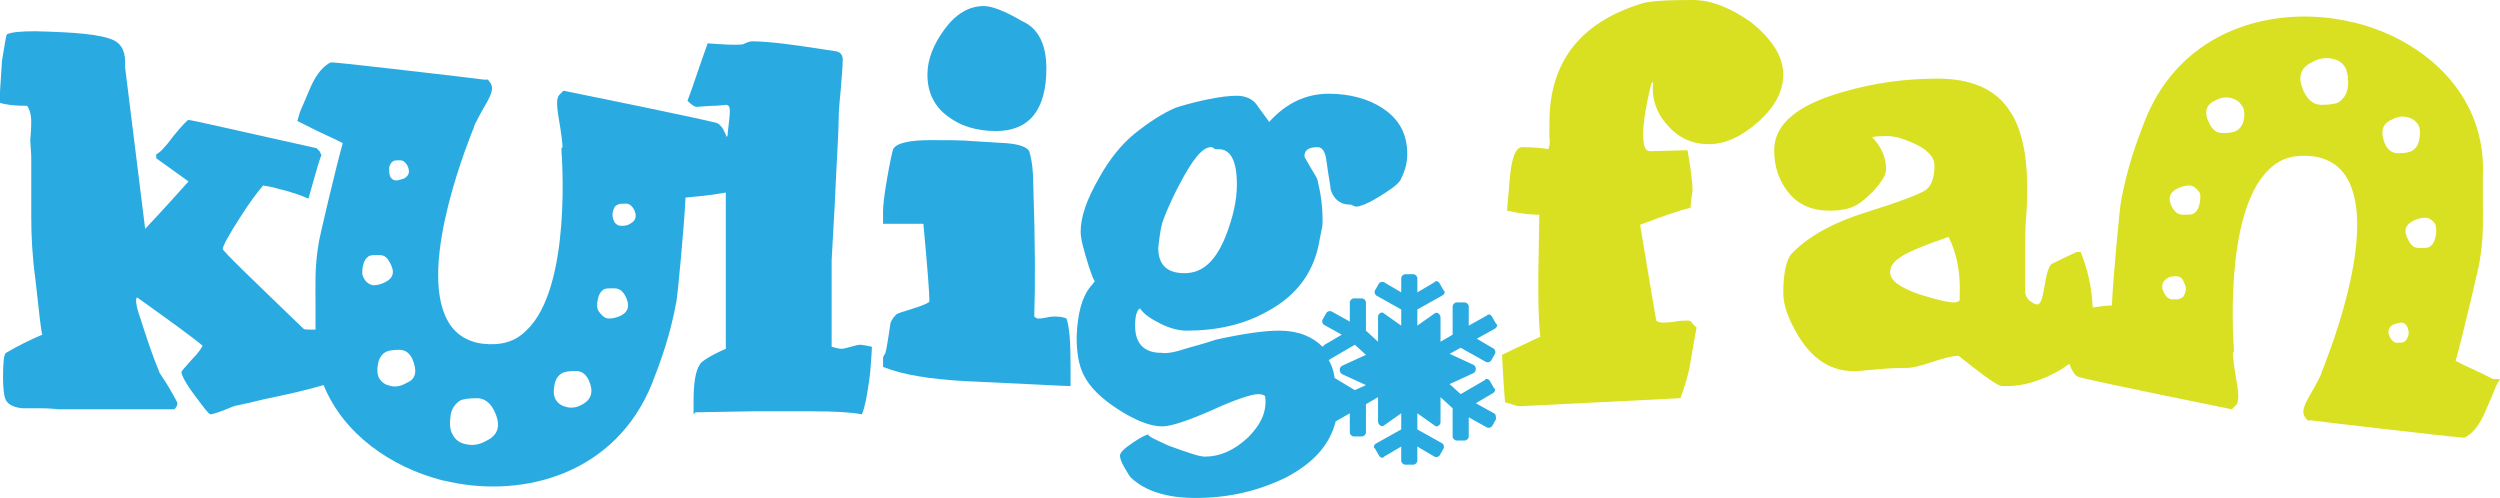 <?xml version="1.0" encoding="utf-8"?>
<!-- Generator: Adobe Illustrator 26.0.2, SVG Export Plug-In . SVG Version: 6.00 Build 0)  -->
<svg version="1.1" id="Warstwa_1" xmlns="http://www.w3.org/2000/svg" xmlns:xlink="http://www.w3.org/1999/xlink" x="0px" y="0px"
	 viewBox="0 0 248 49.4" style="enable-background:new 0 0 248 49.4;" xml:space="preserve">
<style type="text/css">
	.st0{fill:#29ABE2;}
	.st1{fill:#D9E021;}
</style>
<path class="st0" d="M106.2,38.3c-0.5,0-4-0.2-10.6-0.5c-3.3-0.2-6-0.6-8-1.4l0-0.9c0-0.1,0.1-0.3,0.2-0.4c0.2-0.6,0.3-1.6,0.5-2.8
	c0-0.3,0.2-0.7,0.6-1.1c0.1-0.1,0.7-0.3,1.7-0.6c1-0.3,1.6-0.6,1.6-0.7c0-0.8-0.2-3.4-0.6-7.7l-4,0l0-1.3c0-0.4,0.1-1.5,0.4-3.2
	c0.3-1.7,0.5-2.6,0.6-2.9c0.3-0.6,1.6-0.9,3.7-0.9c1.7,0,3.1,0,4.2,0.1l3.3,0.2c1.3,0.1,2.1,0.4,2.3,0.8c0.3,1,0.4,2.1,0.4,3.3
	c0.2,5.8,0.2,10.2,0.1,13.1c0.1,0.1,0.3,0.2,0.3,0.2c0.2,0,0.5,0,0.9-0.1c0.4-0.1,0.7-0.1,0.9-0.1c0.5,0,0.9,0.1,1.1,0.2
	c0.3,0.9,0.4,2.4,0.4,4.6L106.2,38.3z M103.8,6.8c0,4.1-1.7,6.2-5,6.2c-1.9,0-3.5-0.5-4.7-1.4c-1.4-1-2.1-2.4-2.1-4.2
	c0-1.5,0.6-3,1.7-4.5c1.1-1.5,2.4-2.3,3.9-2.3c0.8,0,2.1,0.5,3.8,1.5C103,2.8,103.8,4.4,103.8,6.8z"/>
<path class="st1" d="M176.9,7.4c0,1.6-0.8,3.2-2.5,4.7c-1.7,1.5-3.3,2.2-4.9,2.2c-1.6,0-3-0.6-4.1-1.9c-1.1-1.2-1.6-2.7-1.4-4.3
	l-0.2,0.2c-0.5,2.1-0.8,3.8-0.8,5c0,1.2,0.2,1.7,0.7,1.7l3.7-0.1c0.3,1.7,0.5,3.1,0.5,4.1c0-0.1-0.1,0.4-0.2,1.6
	c-1.2,0.3-2.9,0.9-5,1.7c0.4,2.3,0.9,5.5,1.6,9.5c0.1,0.1,0.3,0.2,0.6,0.2c0.3,0,0.7,0,1.3-0.1c0.5-0.1,1-0.1,1.3-0.1
	c0.1,0,0.3,0.1,0.4,0.3c0.2,0.2,0.3,0.3,0.4,0.4c-0.1,0.5-0.3,1.6-0.6,3.4c-0.2,1.3-0.6,2.5-1,3.6l-16,0.8c-0.1,0-0.5-0.1-1.4-0.4
	c-0.1-1.1-0.2-2.7-0.3-4.7c0.8-0.4,2.1-1,3.8-1.8c-0.2-1.7-0.2-3.8-0.2-6l0.1-6.1c-0.8,0-1.9-0.1-3.2-0.4c0,0,0.1-1.1,0.3-3.5
	c0.2-1.9,0.6-2.8,1.2-2.8c1.3,0,2.1,0.1,2.6,0.2c0.1-0.3,0.2-0.7,0.1-1.1c0-0.4,0-0.9,0-1.5c0-6,3-9.9,9-11.8
	c0.8-0.3,2.5-0.4,5.2-0.4c1.9,0,3.8,0.8,5.8,2.2C175.8,3.9,176.9,5.6,176.9,7.4z"/>
<path class="st0" d="M85.3,34.2c-0.2,0-0.5,0.1-0.9,0.2c-0.4,0.1-0.7,0.2-0.9,0.2c-0.3,0-0.6-0.1-1-0.2c0-0.8,0-2.1,0-4l0-4.6
	l0.3-5.4c0.2-4.5,0.4-7.4,0.4-8.7c0-0.8,0.1-1.7,0.2-2.8c0.1-1.3,0.2-2.3,0.2-3c0-0.4-0.2-0.7-0.6-0.8c-3.8-0.6-6.6-1-8.4-1
	c-0.2,0-0.5,0.1-0.9,0.3c-0.9,0.1-2,0-3.5-0.1c-0.9,2.5-1.5,4.4-2,5.7c0.4,0.4,0.7,0.6,0.9,0.6l1.5-0.1c0.8,0,1.3-0.1,1.4-0.1
	c0.3,0,0.4,0.2,0.4,0.6c0,0.5-0.1,1.2-0.2,2.1c0,0.2,0,0.3-0.1,0.5c-0.2-0.4-0.3-0.8-0.6-1.1l-0.2-0.2l-0.2-0.1
	c-1.4-0.4-14.2-3-14.7-3.1l-0.5-0.1l-0.3,0.3c-0.5,0.4-0.4,1.2,0,3.5c0.1,0.6,0.2,1.5,0.2,1.8l-0.1,0.1l0,0.3
	c0,0.1,1.1,13.5-3.5,17.8c-1.1,1.1-2.5,1.5-4.3,1.3c-1.6-0.2-2.8-1-3.5-2.3c-3.1-5.6,2.5-18.8,2.5-18.9l0.1-0.2l0-0.1
	c0.1-0.3,0.5-1,0.7-1.4c1-1.7,1.3-2.3,1-2.9l-0.3-0.4l-0.4,0c-0.6-0.1-13.5-1.6-14.9-1.7l-0.3,0l-0.2,0.1c-0.8,0.5-1.4,1.4-1.9,2.6
	c-0.8,1.9-1,2.3-1,2.4L29.5,12l0.8,0.4c1.5,0.8,2.8,1.3,3.7,1.8c-0.7,2.5-2.4,9.7-2.4,10c-0.4,2.3-0.3,4.3-0.3,6c0,0.8,0,1.6,0,2.3
	c0,0.1,0,0.1,0,0.2c-0.2,0-0.3,0-0.4,0c-0.4,0-0.7,0-0.8-0.1c-5.3-5.1-8-7.7-8-7.9c0-0.3,0.6-1.4,1.7-3.1c1-1.6,1.8-2.6,2.3-3.2
	c0.6,0.1,1.1,0.2,1.4,0.3c1.3,0.3,2.4,0.7,3.1,1c0.9-3.2,1.3-4.6,1.3-4.2c0-0.1-0.1-0.3-0.2-0.5l-0.3-0.3
	c-8.1-1.8-12.4-2.8-12.7-2.8c-0.1,0-0.6,0.5-1.5,1.6c-0.8,1.1-1.4,1.7-1.7,1.8l0,0.4l3.2,2.3c-1,1.1-2.4,2.7-4.3,4.7L12.4,6.6
	c0.1-1.4-0.3-2.2-1.1-2.6c-1.3-0.6-3.8-0.8-7.8-0.9c-1.5,0-2.4,0.1-2.8,0.3c-0.1,0-0.2,0.9-0.5,2.6C0.1,7.8,0,8.8,0,9.2l0,1
	c0.6,0.2,1.5,0.3,2.7,0.3c0.2,0.3,0.4,0.8,0.4,1.6c0,0.1,0,0.7-0.1,1.8c0.1,1.3,0.1,1.8,0.1,1.6l0,6c0,1.9,0.1,3.9,0.4,6.1
	c0.4,3.6,0.6,5.5,0.7,5.6C3,33.7,1.8,34.3,0.6,35c-0.2,0.1-0.3,0.9-0.3,2.4c0,1.1,0.1,1.8,0.2,2.1c0.2,0.6,0.8,0.9,1.7,1L4,40.5
	c1.1,0,1.7,0.1,1.8,0.1l11.5,0c0.2-0.2,0.3-0.4,0.3-0.6c0-0.1-0.3-0.6-0.8-1.5c-0.6-1-1-1.5-1-1.6c-0.7-1.7-1.3-3.5-1.9-5.4
	c-0.3-0.8-0.4-1.4-0.4-1.7c0-0.1,0-0.2,0.1-0.3c3.5,2.5,5.7,4.1,6.5,4.8c-0.1,0.2-0.4,0.7-1.1,1.4c-0.6,0.7-1,1.1-1,1.2
	c0,0.3,0.4,1.1,1.3,2.3c0.9,1.2,1.4,1.9,1.6,1.9c0.1,0,0.5-0.1,1.3-0.4c0.7-0.3,1.2-0.5,1.4-0.5c1.5-0.3,2.5-0.6,3.1-0.7
	c1.9-0.4,3.7-0.8,5.4-1.3c2,4.9,6.7,8.1,11.6,9.4c0.3,0.1,0.6,0.1,0.9,0.2c7.4,1.6,16.5-0.8,20.1-9.8c0.9-2.3,1.8-4.8,2.4-8.1
	c0.1-0.4,0.8-7.7,0.9-10.3c1-0.1,2.4-0.2,4-0.5l0,7.7c0,3.3,0,5.9,0,7.8c-1.6,0.7-2.5,1.3-2.6,1.6c-0.4,0.6-0.6,1.8-0.6,3.6l0,1.3
	l0.2-0.2l5.7-0.1c2.6,0,4.6,0,5.8,0c2.3,0,4,0.1,5,0.3c0.3-0.7,0.5-1.8,0.7-3.2c0.1-0.6,0.2-1.7,0.3-3.5
	C86,34.3,85.6,34.2,85.3,34.2z M38.6,16.6c0.1-0.3,0.2-0.5,0.4-0.6c0.1-0.1,0.4-0.1,0.7-0.1c0.3,0,0.5,0.2,0.7,0.5
	c0.3,0.6,0.2,1-0.3,1.3c-0.3,0.1-0.6,0.2-0.8,0.2c-0.3,0-0.5-0.2-0.6-0.4C38.6,17.2,38.6,16.9,38.6,16.6z M36.1,27.6
	c-0.2-0.3-0.2-0.7-0.1-1.2c0.1-0.5,0.3-0.8,0.6-1c0.2-0.1,0.5-0.1,1-0.1c0.5,0,0.8,0.2,1.1,0.8c0.5,0.9,0.3,1.5-0.5,1.9
	c-0.4,0.2-0.8,0.3-1.2,0.3C36.6,28.2,36.3,28,36.1,27.6z M40.3,38c-0.5,0.3-1,0.4-1.5,0.3c-0.5-0.1-0.9-0.3-1.2-0.8
	c-0.2-0.4-0.2-0.9-0.1-1.4c0.1-0.6,0.4-1,0.8-1.2c0.2-0.1,0.6-0.2,1.3-0.2c0.6,0,1,0.3,1.3,0.9C41.4,36.8,41.3,37.6,40.3,38z
	 M48.3,43.7c-0.7,0.4-1.3,0.5-1.9,0.4c-0.7-0.1-1.2-0.4-1.5-1c-0.3-0.5-0.3-1.1-0.2-1.9c0.1-0.7,0.5-1.2,1-1.5
	c0.3-0.1,0.8-0.2,1.6-0.2c0.7,0,1.3,0.4,1.7,1.2C49.7,42.1,49.5,43.1,48.3,43.7z M57.8,40.1c-0.5,0.3-1,0.4-1.5,0.3
	c-0.5-0.1-0.9-0.3-1.2-0.8c-0.2-0.4-0.2-0.9-0.1-1.4c0.1-0.6,0.4-1,0.8-1.2c0.2-0.1,0.6-0.2,1.3-0.2c0.6,0,1,0.3,1.3,0.9
	C58.9,38.8,58.7,39.6,57.8,40.1z M61.6,31.3c-0.4,0.2-0.8,0.3-1.2,0.3c-0.4,0-0.7-0.3-1-0.7c-0.2-0.3-0.2-0.7-0.1-1.2
	c0.1-0.5,0.3-0.8,0.6-1c0.2-0.1,0.5-0.1,1-0.1c0.5,0,0.8,0.2,1.1,0.7C62.5,30.2,62.4,30.9,61.6,31.3z M62.5,22.2
	c-0.3,0.2-0.6,0.2-0.9,0.2c-0.3,0-0.6-0.2-0.7-0.5c-0.1-0.2-0.2-0.5-0.1-0.9c0.1-0.4,0.2-0.6,0.5-0.7c0.1-0.1,0.4-0.1,0.8-0.1
	c0.3,0,0.6,0.2,0.8,0.6C63.2,21.4,63.1,21.9,62.5,22.2z"/>
<path class="st1" d="M247.3,37.6c-1.5-0.8-2.8-1.3-3.7-1.8c0.7-2.5,2.4-9.7,2.4-10c0.4-2.3,0.3-4.3,0.3-6c0-0.8,0-1.6,0-2.3
	c0.4-8.2-5.9-13.5-12.5-15.2c-0.3-0.1-0.6-0.1-0.9-0.2c-7.4-1.6-16.5,0.8-20.1,9.8c-0.9,2.3-1.8,4.8-2.4,8.1
	c-0.1,0.4-0.8,7.7-0.9,10.3c-0.5,0-1.2,0.1-1.9,0.2c-0.1-2-0.5-3.8-1.2-5.5l-0.4,0c-0.9,0.4-1.7,0.8-2.5,1.2c-0.3,0.3-0.5,1-0.7,2.3
	c-0.2,1.2-0.4,1.7-0.7,1.7c-0.3,0-0.5-0.2-0.8-0.4c-0.3-0.3-0.4-0.6-0.4-0.8l0-4.9c0-0.6,0-1.5,0.1-2.7c0.1-1.2,0.1-2.1,0.1-2.7
	c0-3.5-0.6-6.1-1.8-7.8c-1.4-2.1-3.8-3.1-7.1-3.1c-3.1,0-6.2,0.4-9.3,1.3c-4.6,1.3-6.9,3.2-6.9,5.8c0,1.7,0.5,3.1,1.5,4.3
	c1,1.2,2.4,1.7,4,1.7c0.8,0,1.5-0.1,2.1-0.3c0.6-0.2,1.3-0.7,2.2-1.6c0.8-0.9,1.3-1.6,1.3-2.2c0-1.2-0.5-2.3-1.4-3.2
	c0.5-0.1,1-0.1,1.5-0.1c0.7,0,1.5,0.2,2.6,0.7c1.4,0.6,2.1,1.4,2.1,2.2c0,1.2-0.3,2-0.8,2.4c-0.5,0.4-2.6,1.2-6.1,2.3
	c-3.2,1-5.7,2.4-7.3,4.1c-0.5,0.6-0.8,1.9-0.8,3.9c0,1,0.4,2.3,1.2,3.7c1.5,2.8,3.6,4.2,6.3,4l2.3-0.2c1-0.1,1.8-0.1,2.4-0.1
	c0.6,0,1.4-0.2,2.6-0.6c1.2-0.4,2-0.6,2.6-0.6c2.5,2,3.9,3,4.3,3l0.5,0c1.6,0,3.3-0.5,5.1-1.5c0.4-0.2,0.7-0.5,1.1-0.7
	c0.1,0.4,0.3,0.7,0.5,1l0.2,0.2l0.2,0.1c1.4,0.4,14.2,3,14.7,3.1l0.5,0.1l0.3-0.3c0.5-0.4,0.4-1.2,0-3.5c-0.1-0.6-0.2-1.5-0.2-1.8
	l0.1-0.1l0-0.3c0-0.1-1.1-13.5,3.5-17.8c1.1-1.1,2.5-1.5,4.3-1.3c1.6,0.2,2.8,1,3.5,2.3c3.1,5.6-2.5,18.8-2.5,18.9l-0.1,0.2l0,0.1
	c-0.1,0.3-0.5,1-0.7,1.4c-1,1.7-1.3,2.3-1,2.9l0.3,0.4l0.4,0c0.6,0.1,13.5,1.6,14.9,1.7l0.3,0l0.2-0.1c0.8-0.5,1.4-1.4,1.9-2.6
	c0.8-1.9,1-2.3,1-2.4l0.4-0.7L247.3,37.6z M194.4,29.8c-0.1,0.1-0.3,0.2-0.5,0.2c-0.7,0-1.9-0.3-3.5-0.8c-2-0.7-2.9-1.4-2.9-2.2
	c0-0.9,0.9-1.6,2.6-2.3c1.4-0.6,2.4-0.9,3.2-1.2c0.8,1.6,1.2,3.5,1.1,5.9L194.4,29.8z M216.8,28.9c-0.1,0.4-0.2,0.6-0.5,0.7
	c-0.1,0.1-0.4,0.1-0.8,0.1c-0.3,0-0.6-0.2-0.8-0.6c-0.4-0.7-0.2-1.2,0.3-1.5c0.3-0.2,0.6-0.2,0.9-0.2c0.3,0,0.6,0.2,0.7,0.5
	C216.8,28.3,216.9,28.6,216.8,28.9z M218.2,20.2c-0.1,0.5-0.3,0.8-0.6,1c-0.2,0.1-0.5,0.1-1,0.1c-0.5,0-0.8-0.2-1.1-0.7
	c-0.5-0.9-0.3-1.5,0.5-1.9c0.4-0.2,0.8-0.3,1.2-0.3c0.4,0,0.7,0.3,1,0.7C218.3,19.3,218.3,19.7,218.2,20.2z M222.6,11.8
	c-0.1,0.6-0.4,1-0.8,1.2c-0.2,0.1-0.6,0.2-1.3,0.2c-0.6,0-1-0.3-1.3-0.9c-0.6-1.1-0.4-1.9,0.5-2.3c0.5-0.3,1-0.4,1.5-0.3
	c0.5,0.1,0.9,0.3,1.2,0.8C222.6,10.7,222.7,11.2,222.6,11.8z M232.9,8.7c-0.1,0.7-0.5,1.2-1,1.5c-0.3,0.1-0.8,0.2-1.6,0.2
	c-0.7,0-1.3-0.4-1.7-1.2c-0.7-1.4-0.5-2.4,0.7-3c0.7-0.4,1.3-0.5,1.9-0.4c0.7,0.1,1.2,0.4,1.5,1C232.9,7.3,233,7.9,232.9,8.7z
	 M237.2,11.9c0.5-0.3,1-0.4,1.5-0.3c0.5,0.1,0.9,0.3,1.2,0.8c0.2,0.4,0.2,0.9,0.1,1.4c-0.1,0.6-0.4,1-0.8,1.2
	c-0.2,0.1-0.6,0.2-1.3,0.2c-0.6,0-1-0.3-1.3-0.9C236.1,13.1,236.3,12.3,237.2,11.9z M238.9,33.3c-0.1,0.3-0.2,0.5-0.4,0.6
	c-0.1,0.1-0.4,0.1-0.7,0.1c-0.3,0-0.5-0.2-0.7-0.5c-0.3-0.6-0.2-1,0.3-1.3c0.3-0.1,0.6-0.2,0.8-0.2c0.3,0,0.5,0.2,0.6,0.4
	C238.9,32.7,239,33,238.9,33.3z M241.6,23.5c-0.1,0.5-0.3,0.8-0.6,1c-0.2,0.1-0.5,0.1-1,0.1c-0.5,0-0.8-0.2-1.1-0.8
	c-0.5-0.9-0.3-1.5,0.5-1.9c0.4-0.2,0.8-0.3,1.2-0.3c0.4,0,0.8,0.3,1,0.7C241.7,22.7,241.7,23.1,241.6,23.5z"/>
<g>
	<path class="st0" d="M113.7,43.1c0.1,0,0.3-0.1,0.3-0.1C113.9,43,113.8,43.1,113.7,43.1z"/>
	<path class="st0" d="M148.2,41l-1.8-1l1.7-1c0.2-0.1,0.3-0.4,0.1-0.5l-0.4-0.7c-0.1-0.2-0.4-0.3-0.5-0.1l-2.4,1.4l-1.1-1l2.4-1.1
		c0.1-0.1,0.2-0.2,0.2-0.4s-0.1-0.3-0.2-0.4l-2.4-1.1l1.1-0.6l2.5,1.4c0.2,0.1,0.4,0,0.5-0.1l0.4-0.7c0.1-0.2,0-0.4-0.1-0.5l-1.7-1
		l1.8-1c0.2-0.1,0.3-0.4,0.1-0.5l-0.4-0.7c-0.1-0.2-0.4-0.3-0.5-0.1l-1.8,1l0-1.9c0-0.2-0.2-0.4-0.4-0.4l-0.8,0
		c-0.2,0-0.4,0.2-0.4,0.4l0,2.8l-1.2,0.7l0-2.4c0-0.2-0.1-0.3-0.2-0.4c-0.1-0.1-0.3-0.1-0.4,0l-1.7,1.2v-1.6l2.5-1.4
		c0.2-0.1,0.3-0.4,0.1-0.5l-0.4-0.7c-0.1-0.2-0.4-0.3-0.5-0.1l-1.7,1v-1.4c0-0.2-0.2-0.4-0.4-0.4h-0.4h-0.4c-0.2,0-0.4,0.2-0.4,0.4
		v1.4l-1.7-1c-0.2-0.1-0.4,0-0.5,0.1l-0.4,0.7c-0.1,0.2,0,0.4,0.1,0.5l2.5,1.4v1.6l-1.7-1.2c-0.1-0.1-0.2-0.1-0.2-0.1c0,0,0,0,0,0
		c-0.2,0-0.4,0.2-0.4,0.4c0,0.1,0,2.5,0,2.5l-1.2-1.1l0-2.8c0-0.2-0.2-0.4-0.4-0.4l-0.8,0c-0.2,0-0.4,0.2-0.4,0.4l0,1.9l-1.8-1
		c-0.2-0.1-0.4,0-0.5,0.1l-0.4,0.7c-0.1,0.2,0,0.4,0.1,0.5l1.8,1l-1.7,1c-0.1,0.1-0.1,0.1-0.2,0.2c-1-1-2.4-1.6-4.3-1.6
		c-1.5,0-3.6,0.3-6.3,0.9c-0.3,0.1-1.2,0.4-2.7,0.8c-1.2,0.4-2.1,0.6-2.7,0.5c-1.7,0-2.6-0.9-2.6-2.7c0-1,0.2-1.6,0.5-1.7
		c0.3,0.5,1,1,2,1.5c1,0.5,1.9,0.7,2.6,0.7c3,0,5.7-0.6,8-1.9c3-1.6,4.7-4,5.2-7.1c0-0.1,0.1-0.4,0.2-1c0.1-0.4,0.1-0.7,0.1-0.9
		c0-1.5-0.2-2.8-0.5-4c0-0.2-0.3-0.6-0.7-1.3c-0.4-0.7-0.6-1-0.6-1.1c0-0.6,0.4-0.9,1.3-0.9c0.5,0,0.8,0.5,0.9,1.5
		c0.2,1.5,0.4,2.4,0.4,2.7c0.3,1,1,1.5,1.9,1.5c0.1,0,0.2,0,0.3,0.1c0.1,0,0.2,0.1,0.3,0.1c0.6,0,1.8-0.6,3.4-1.7
		c0.6-0.4,1-0.8,1.1-1.1c0.4-0.8,0.6-1.6,0.6-2.4c0-2-0.8-3.5-2.5-4.6c-1.4-0.9-3.2-1.4-5.3-1.4c-2.2,0-4.2,0.9-5.9,2.8
		c-0.4-0.6-0.9-1.2-1.3-1.8c-0.4-0.5-1.1-0.8-1.9-0.8c-0.7,0-1.7,0.1-3.1,0.4c-1.4,0.3-2.4,0.6-3,0.8c-1.2,0.5-2.6,1.4-4.1,2.6
		c-1.2,1-2.4,2.4-3.5,4.4c-1.2,2.1-1.8,3.8-1.8,5.3c0,0.7,0.3,1.8,0.8,3.4c0.3,0.9,0.5,1.4,0.6,1.5c-0.1,0.1-0.2,0.3-0.4,0.5
		c-0.9,1.1-1.3,2.7-1.4,5c0,1.6,0.2,2.8,0.7,3.8c0.6,1.2,1.7,2.3,3.4,3.4c1.7,1.1,3.2,1.7,4.4,1.7c0.8,0,2.4-0.5,4.9-1.6
		c2.4-1.1,4-1.6,4.6-1.6c0.4,0,0.6,0.1,0.7,0.2c0.2,1.5-0.4,2.8-1.7,4.1c-1.4,1.3-2.8,1.9-4.3,1.9c-0.5,0-1.7-0.4-3.6-1.1
		c-1.3-0.6-2-0.9-2-1.1c0,0,0,0,0,0c-0.4,0.1-0.9,0.4-1.5,0.8c-0.9,0.6-1.3,1-1.3,1.3c0,0.2,0.1,0.6,0.4,1.1
		c0.3,0.5,0.5,0.9,0.7,1.1c1.4,1.3,3.5,2,6.4,2c3.3,0,6.2-0.7,8.9-2c2.7-1.4,4.4-3.2,5-5.6l1.4-0.8l0,1.9c0,0.2,0.2,0.4,0.4,0.4
		l0.8,0c0.2,0,0.4-0.2,0.4-0.4l0-2.8l1.2-0.7l0,2.4c0,0.2,0.1,0.3,0.2,0.4c0.1,0.1,0.3,0.1,0.4,0l1.7-1.2v1.6l-2.5,1.4
		c-0.2,0.1-0.3,0.4-0.1,0.5l0.4,0.7c0.1,0.2,0.4,0.3,0.5,0.1l1.7-1v1.4c0,0.2,0.2,0.4,0.4,0.4h0.4h0.4c0.2,0,0.4-0.2,0.4-0.4v-1.4
		l1.7,1c0.2,0.1,0.4,0,0.5-0.1l0.4-0.7c0.1-0.2,0-0.4-0.1-0.5l-2.5-1.4v-1.6l1.7,1.2c0.1,0.1,0.2,0.1,0.2,0.1c0,0,0,0,0,0
		c0.2,0,0.4-0.2,0.4-0.4c0-0.1,0-2.5,0-2.5l1.2,1.1l0,2.8c0,0.2,0.2,0.4,0.4,0.4l0.8,0c0.2,0,0.4-0.2,0.4-0.4l0-1.9l1.8,1
		c0.2,0.1,0.4,0,0.5-0.1l0.4-0.7C148.4,41.3,148.4,41.1,148.2,41z M115.3,22.1c0.2-0.6,0.7-1.9,1.7-3.8c1.3-2.5,2.3-3.7,3.1-3.7
		c0.1,0,0.2,0,0.3,0.1c0.1,0.1,0.2,0.1,0.3,0.1c0.1,0,0.2,0,0.1,0c0,0,0,0,0.1,0c1.2,0,1.8,1.2,1.8,3.5c0,1.6-0.4,3.3-1.1,5.1
		c-1,2.5-2.3,3.7-4.1,3.7c-1.7,0-2.6-0.8-2.6-2.5C115,23.7,115.1,22.8,115.3,22.1z M134.4,38.7l-2-1.2c-0.1-0.7-0.3-1.3-0.6-1.8
		c0.1,0,0.1,0,0.2-0.1l2.4-1.4l1.1,1l-2.4,1.1c-0.1,0.1-0.2,0.2-0.2,0.4s0.1,0.3,0.2,0.4l2.4,1.1L134.4,38.7z"/>
</g>
</svg>
